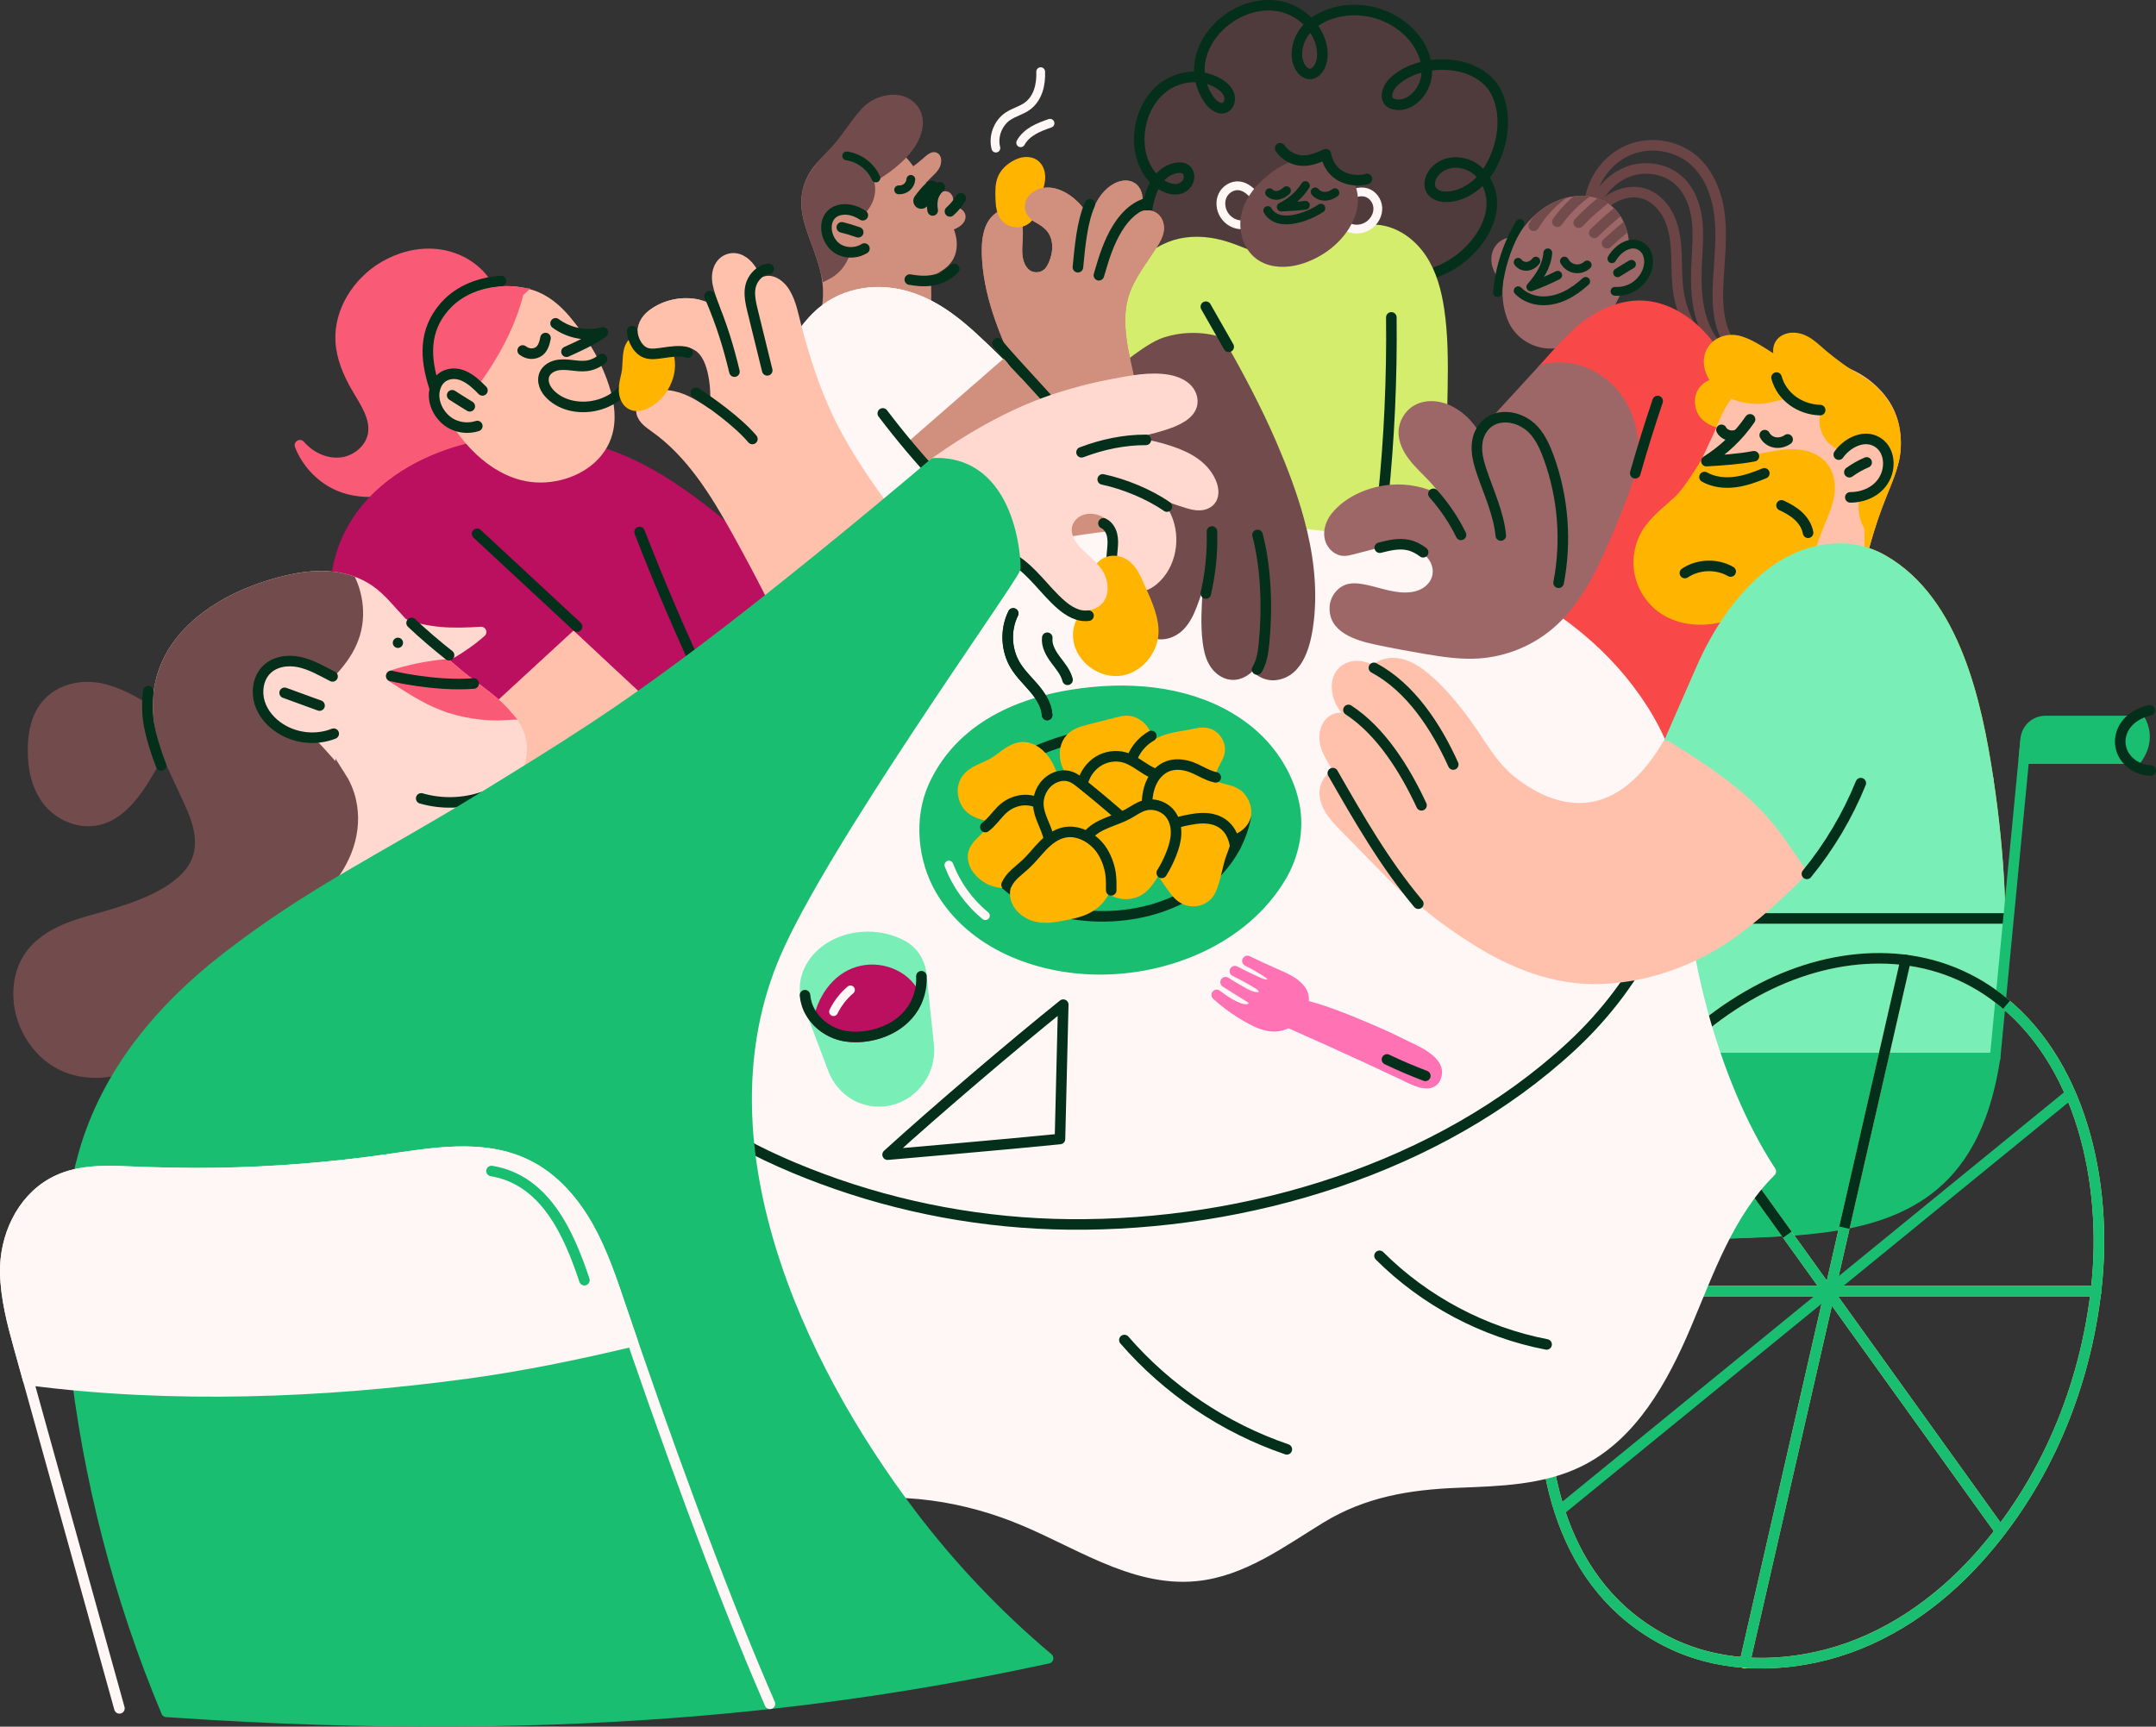 <?xml version="1.0" encoding="UTF-8"?> <svg xmlns="http://www.w3.org/2000/svg" xmlns:xlink="http://www.w3.org/1999/xlink" id="Layer_2" data-name="Layer 2" width="612.91" height="490.97" viewBox="0 0 612.91 490.97"><rect x="0" y="0" width="612.91" height="490.97" fill="#333333" stroke="none"/><defs><style> .cls-1, .cls-2, .cls-3, .cls-4, .cls-5, .cls-6, .cls-7, .cls-8, .cls-9, .cls-10, .cls-11 { fill: none; } .cls-12, .cls-13, .cls-14, .cls-4, .cls-5, .cls-15, .cls-6, .cls-7, .cls-16, .cls-17, .cls-18, .cls-19, .cls-20, .cls-21, .cls-22, .cls-23, .cls-24, .cls-25, .cls-26, .cls-27, .cls-28, .cls-29, .cls-30, .cls-31, .cls-32, .cls-33, .cls-34, .cls-35, .cls-36, .cls-37, .cls-38, .cls-39, .cls-8, .cls-9, .cls-40, .cls-10, .cls-11 { stroke-linecap: round; } .cls-12, .cls-13, .cls-14, .cls-4, .cls-5, .cls-6, .cls-7, .cls-16, .cls-17, .cls-18, .cls-19, .cls-21, .cls-22, .cls-23, .cls-27, .cls-28, .cls-29, .cls-30, .cls-31, .cls-32, .cls-33, .cls-34, .cls-35, .cls-36, .cls-37, .cls-38, .cls-39, .cls-8, .cls-9, .cls-10, .cls-11 { stroke-linejoin: round; } .cls-12, .cls-2, .cls-3, .cls-4, .cls-5, .cls-15, .cls-16, .cls-17, .cls-18, .cls-20, .cls-21, .cls-22, .cls-23, .cls-24, .cls-25, .cls-26, .cls-27, .cls-28, .cls-29, .cls-30, .cls-31, .cls-32, .cls-33, .cls-34, .cls-35, .cls-36, .cls-37, .cls-38, .cls-39, .cls-8, .cls-9, .cls-40, .cls-10, .cls-11 { stroke-width: 3px; } .cls-12, .cls-40 { fill: #f95b77; stroke: #f95b77; } .cls-13, .cls-3, .cls-14, .cls-6, .cls-17, .cls-19, .cls-22, .cls-28, .cls-33, .cls-34, .cls-35, .cls-11 { stroke: #042f1a; } .cls-13, .cls-14, .cls-6, .cls-7 { stroke-width: 2.5px; } .cls-13, .cls-41, .cls-21, .cls-22 { fill: #9e6767; } .cls-2, .cls-3, .cls-15, .cls-20, .cls-24, .cls-25, .cls-26, .cls-40 { stroke-miterlimit: 10; } .cls-2, .cls-29, .cls-8 { stroke: #1abe71; } .cls-14, .cls-19, .cls-26, .cls-34, .cls-39 { fill: #fff6f6; } .cls-4, .cls-15, .cls-16 { stroke: #724c4c; } .cls-5, .cls-32 { stroke: #d4ed6d; } .cls-15, .cls-16 { fill: #724c4c; } .cls-42 { clip-path: url(#clippath); } .cls-7, .cls-26, .cls-39, .cls-9 { stroke: #fff6f6; } .cls-43 { fill: #042f1a; } .cls-44, .cls-20, .cls-27, .cls-28 { fill: #d18f7d; } .cls-45, .cls-17 { fill: #4f3b3b; } .cls-18 { fill: #79efb7; stroke: #79efb7; } .cls-19 { stroke-width: 4.5px; } .cls-20, .cls-27 { stroke: #d18f7d; } .cls-21 { stroke: #9e6767; } .cls-23 { fill: #bb0f60; stroke: #bb0f60; } .cls-24, .cls-30 { fill: #ffb500; stroke: #ffb500; } .cls-25, .cls-31 { stroke: #ffc1ab; } .cls-25, .cls-31, .cls-35 { fill: #ffc1ab; } .cls-29 { fill: #1abe71; } .cls-32 { fill: #d4ed6d; } .cls-33, .cls-38 { fill: #ffd9cf; } .cls-36 { fill: #ff73b5; stroke: #ff73b5; } .cls-37 { fill: #f84848; stroke: #f84848; } .cls-38 { stroke: #ffd9cf; } .cls-10 { stroke: #6b4545; } </style><clipPath id="clippath"><path class="cls-1" d="M428.89,91.65c-1.74-3.77-2.06-8.27-1.55-12.34,1.17-9.41,6.77-19,15.96-22.47,3.86-1.46,8.17-1.63,12.01,0,3.81,1.62,6.31,5.18,7.29,9.12,1.13,4.54,.67,9.6-.64,14.06-2.63,9-9.3,16.99-18.8,18.86-5.75,1.13-11.81-1.92-14.26-7.23Z"></path></clipPath></defs><g id="illustration"><g><path class="cls-44" d="M254.72,50.41c2.72-1.45,5.33-3.27,7.76-5.42,.74-.65,1.49-1.35,2.36-1.63s1.9,0,2.41,.96c.48,.91,.36,2.2-.07,3.16s-1.12,1.66-1.8,2.33c-2.19,2.19-4.37,4.38-6.56,6.57"></path><path class="cls-44" d="M264.75,57.47c.6-1.08,1.34-1.69,2.03-2.34s1.71-.94,2.61-.65c.79,.25,1.38,1,1.54,1.81s-.08,1.68-.53,2.37-1.11,1.24-1.83,1.66c.81-.98,2.21-1.51,3.46-1.34s2.38,1.24,2.46,2.5c.06,1.01-.53,1.97-1.31,2.62s-1.74,1.04-2.68,1.42"></path><path class="cls-27" d="M235.08,87.87c.56-3.28,.51-6.66-.14-9.92-.49-2.44-1.31-4.8-2.12-7.15-1.8-5.18-4.32-10.31-3.26-16,.78-4.17,3.5-7.82,6.95-10.29,2.54-1.82,5.53-3.06,8.64-3.32,4.82-.41,9.39,2.01,12.33,5.74,3.68,4.67,7.11,9.51,10.15,14.62,1.03,1.72,2.02,3.5,2.53,5.44,.51,1.94,.5,4.09-.44,5.87-1.29,2.45-4.03,3.74-6.68,4.52,.36,6.06,.22,12.06-.29,18.11"></path><path class="cls-19" d="M261.89,57.12c.78-1.08,2-2.6,3.02-3.48"></path><path class="cls-14" d="M255.47,53.98c.84,.05,1.7-.22,2.35-.77,.64-.55,1.06-1.36,1.11-2.2"></path><path class="cls-15" d="M229.55,54.8c-1.06,5.69,1.45,10.81,3.26,16,.82,2.35,1.64,4.71,2.12,7.15,0,.04,.01,.08,.02,.12,1.56-.78,2.92-1.99,3.88-3.45,1.1-1.68,1.73-3.64,1.98-5.63,.27-2.13-.04-4.17-.53-6.26,2.29-.99,4.4-2.54,5.74-4.64,1.34-2.1,1.75-4.88,.66-7.12,.19,.38,5.02-3.03,5.43-3.33,3.65-2.69,7.58-6.45,8.57-11.07,.38-1.77,.18-3.68-.84-5.2-1.01-1.53-2.67-2.52-4.46-2.82-3.33-.54-7.11,.95-9.35,3.42-3.25,3.58-5.63,7.87-8.98,11.35-2.35,2.45-4.84,4.9-6.33,7.99-.53,1.11-.93,2.28-1.15,3.49Z"></path><path class="cls-28" d="M245.74,70.67c-2.04,1.27-4.72,1.44-6.9,.42-4.94-2.3-5.71-10.87,.72-11.51,2.01-.2,4.02,.52,5.72,1.62"></path><path class="cls-28" d="M239.31,64.64c1.58,.39,3.13,.85,4.66,1.4"></path><path class="cls-28" d="M258.64,79.5c3.49,.61,8.48,1.08,12.61-3.02"></path><path class="cls-11" d="M273.13,56.38c-.82,1.4-1.86,2.66-3.08,3.73"></path><path class="cls-26" d="M209.56,178.92c1.5-18.65,4.89-50.95,11.03-68.62,2.58-7.4,6.05-14.69,11.6-20.22,6.59-6.57,16.23-8.34,25.05-5.95,10.13,2.75,17.51,9.99,24.78,17.02,.96,.92,1.98,1.94,3.04,3.03l-23.76,23.85-10.1-10.82"></path><path class="cls-12" d="M140.55,93.99c-1.77,7.56-3.12,15.27-5.92,22.51-1.92,4.99-2.37,9.72-6.1,13.59-7.85,8.16-23.68,13.06-34.15,7.06-4.11-2.35-7.39-6.14-9.12-10.55,2.91,3.36,7.31,5.45,11.73,4.96s8.53-3.95,9.14-8.35c.64-4.62-2.32-8.86-4.68-12.88-2.4-4.09-4.33-8.59-4.59-13.33-.46-8.56,4.88-16.82,12.26-21.18,4.45-2.63,9.68-4.02,14.83-3.53s10.14,2.97,13.34,7.03c3.2,4.06,4.44,9.64,3.26,14.67Z"></path><path class="cls-26" d="M209.56,178.92c1.5-18.65,4.89-50.95,11.03-68.62,2.58-7.4,6.05-14.69,11.6-20.22,6.59-6.57,16.23-8.34,25.05-5.95,10.13,2.75,17.51,9.99,24.78,17.02,.96,.92,1.98,1.94,3.04,3.03l-12.19,35.72"></path><path class="cls-30" d="M471.33,219.26s-4.07,81.61-4.07,81.61h98.93c.76-4.84,1.24-9.73,1.64-14.49,1.81-21.55,.59-43.4-2.62-64.74-3.24-21.5-9.38-50.62-29.87-62.36-10.42-5.97-22.86-3.27-32.01,3.87-8.63,6.73-15.2,16.86-19.57,26.8-4.35,9.91-8.3,19.56-12.43,29.32"></path><path class="cls-18" d="M471.33,219.26s-4.07,81.61-4.07,81.61h98.93c.76-4.84,1.24-9.73,1.64-14.49,1.81-21.55,.59-43.4-2.62-64.74"></path><line class="cls-11" x1="569.6" y1="261.16" x2="470.21" y2="261.16"></line><line class="cls-8" x1="567.16" y1="300.86" x2="575.89" y2="210.1"></line><path class="cls-29" d="M607.51,215.72c2.46-3.57,2.8-7.13,1.03-10.7h-27.06c-2.9,0-5.32,2.2-5.59,5.08l-.54,5.62h32.16Z"></path><path class="cls-29" d="M469.35,351.07c9.12-.03,18.24-.23,27.35-.6,21.26-.86,45.81-2.09,59.27-21.33,5.83-8.34,8.63-18.23,10.21-28.28h-98.93"></path><path class="cls-21" d="M430.16,80.93c-1.43-1.02-2.78-2.21-3.68-3.72-.9-1.51-1.31-3.38-.8-5.06,.51-1.68,2.07-3.08,3.83-3.11,1.14-.02,2.24,.51,3.11,1.24s1.56,1.66,2.24,2.58"></path><path class="cls-17" d="M340.32,76.55c-1.92-.32-3.72,1.04-5.66,1.18-1.26,.09-2.49-.34-3.64-.84-1.02-.44-2.02-.94-2.84-1.68-2.24-2.02-2.64-5.36-2.64-8.38-.01-6.22,.98-17.8,9.06-19.1,.99-.16,2.09-.03,2.79,.72,1.01,1.08,.73,3.09-.32,4.15-2.38,2.42-6.17,.77-8.31-1.08-2.48-2.15-4.09-5.44-4.65-8.83-1.02-6.22,1.13-13.25,6.02-17.38,4.74-4,11.74-4.64,16.78-1.27,1.01,.67,1.97,1.54,2.43,2.73,.46,1.19,.26,2.76-.7,3.54-1.6,1.29-3.79-.3-4.96-2.01-8.91-12.96,5.71-28.81,19.56-26.62,5.36,.85,10.37,4.74,12.14,10.29,.74,2.32,.86,5.03-.33,7.15-.51,.9-1.3,1.68-2.25,1.86-1.63,.3-3.07-1.23-3.66-2.89-1.03-2.92-.23-6.38,1.56-8.88,1.79-2.5,4.44-4.13,7.2-5.13,7.44-2.71,16.27-.85,22.12,4.56,3.39,3.14,5.98,7.77,5.55,12.63s-4.8,9.39-9.18,8.39c-.49-.11-.98-.3-1.37-.65-1.51-1.38-.44-4.14,1.04-5.6,7.49-7.35,24.79-7.05,29.54,3.36,3.15,6.9,1.39,15.91-2.69,22.06-2.67,4.04-6.96,6.94-11.5,7.13-1.83,.08-3.94-.49-4.71-2.28-.75-1.76,.18-3.91,1.51-5.24,3.7-3.68,10.12-2.61,13.23,1.57,7.1,9.55-1.37,21.5-10.18,26.01-8.65,4.44-18.93,4.84-27.73,1.09"></path><path class="cls-7" d="M353.25,63.9c-2.09,.16-4.17-1.04-5.27-2.83-1.01-1.63-1.23-3.78-.4-5.51,.83-1.73,2.76-2.93,4.67-2.72,1.99,.21,3.56,1.76,4.82,3.32"></path><path class="cls-34" d="M408.16,161.63c.81-17.14,1.62-34.28,1.89-51.43,.11-7.39,.12-14.83-.97-22.14-.77-5.13-2.13-10.28-5.01-14.59-2.89-4.31-7.51-7.68-12.68-8.08-9.98-.76-18.22,9.18-28.22,9.07-5.13-.06-9.8-2.77-14.69-4.31-4.13-1.3-8.58-1.77-12.81-.87s-8.23,3.25-10.7,6.8c-5.94,8.54-3.2,21.28-1.28,30.63,3.21,15.56,5.72,31.59,3.21,47.28"></path><path class="cls-8" d="M470.32,351.07c9.12-.03,18.24-.23,27.35-.6,21.26-.86,45.81-2.09,59.27-21.33,5.83-8.34,8.63-18.23,10.21-28.28h-98.93"></path><path class="cls-32" d="M408.16,161.63c.81-17.14,1.62-34.28,1.89-51.43,.11-7.39,.12-14.83-.97-22.14-.77-5.13-2.13-10.28-5.01-14.59-2.89-4.31-7.51-7.68-12.68-8.08-9.98-.76-18.22,9.18-28.22,9.07-5.13-.06-9.8-2.77-14.69-4.31-4.13-1.3-8.58-1.77-12.81-.87s-8.23,3.25-10.7,6.8c-6.73,9.68-3.61,24.02,.58,33.96,6.35,15.06,10.68,31.08,11.97,47.38"></path><g><path class="cls-5" d="M440.87,371.21c6.4-36.68,26.51-73.07,60.26-90.34,20.98-10.74,46.08-12.3,65.79,2.08,25.03,18.26,32.28,53.9,29.05,83.09-3.14,28.41-14.38,55.57-33.58,76.95-11.54,12.85-26.22,23.08-43.06,27.48-15.18,3.96-31.66,3.41-45.76-3.88-29.66-15.33-36.71-49.1-34.6-79.81,.36-5.16,.99-10.37,1.9-15.58Z"></path><line class="cls-5" x1="495.97" y1="472.93" x2="541.74" y2="272.97"></line><line class="cls-5" x1="441.65" y1="367.11" x2="595.97" y2="367.11"></line><line class="cls-5" x1="473.18" y1="302.43" x2="568.67" y2="435.43"></line></g><path class="cls-34" d="M395.53,90.25c.2,17.26-.59,34.52-2.36,51.69"></path><g><path class="cls-11" d="M484.46,291.76c5.13-4.16,10.68-7.82,16.67-10.89,20.98-10.74,46.08-12.3,65.79,2.08,1.2,.88,2.36,1.8,3.49,2.75"></path><path class="cls-2" d="M570.4,285.71c22.22,18.92,28.64,52.56,25.56,80.34-3.14,28.41-14.38,55.57-33.58,76.95-11.54,12.85-26.22,23.08-43.06,27.48-15.18,3.96-31.66,3.41-45.76-3.88-29.66-15.33-36.71-49.1-34.6-79.81,.36-5.16,.99-10.37,1.9-15.58,5.26-30.18,19.81-60.15,43.59-79.45"></path><line class="cls-11" x1="524.32" y1="349.08" x2="541.74" y2="272.97"></line><line class="cls-2" x1="495.97" y1="472.93" x2="524.32" y2="349.08"></line><line class="cls-8" x1="441.65" y1="367.11" x2="595.97" y2="367.11"></line><line class="cls-8" x1="508.1" y1="351.07" x2="568.67" y2="435.43"></line><line class="cls-3" x1="473.18" y1="302.43" x2="508.1" y2="351.07"></line><line class="cls-8" x1="443.36" y1="429.56" x2="588.6" y2="311.03"></line></g><path class="cls-10" d="M451.95,57.31c.83-6.39,5.22-12.24,11.19-14.7,5.96-2.46,13.26-1.38,18.18,2.8,4.63,3.94,6.89,10.08,7.56,16.12,.66,6.04-.07,12.14-.4,18.21-.2,3.65-.25,7.34,.46,10.92,.72,3.58,2.25,7.08,4.86,9.64"></path><path class="cls-10" d="M453.19,58.57c1.82-4.62,5.64-8.49,10.37-10,4.73-1.51,10.28-.47,13.89,2.93,2.9,2.73,4.38,6.69,4.92,10.64,.53,3.95,.21,7.95,0,11.93-.26,5.17-.31,10.43,1.03,15.44,1.34,5,4.22,9.78,8.68,12.41"></path><path class="cls-10" d="M454.37,59.8c3.09-3.9,8.5-6.27,13.21-4.67,3.3,1.12,5.79,4,7.15,7.2,1.36,3.21,1.73,6.75,1.86,10.24,.13,3.48,.04,6.99,.56,10.44,1.16,7.68,5.47,14.84,11.72,19.47"></path><path class="cls-41" d="M428.89,91.65c-1.74-3.77-2.06-8.27-1.55-12.34,1.17-9.41,6.77-19,15.96-22.47,3.86-1.46,8.17-1.63,12.01,0,3.81,1.62,6.31,5.18,7.29,9.12,1.13,4.54,.67,9.6-.64,14.06-2.63,9-9.3,16.99-18.8,18.86-5.75,1.13-11.81-1.92-14.26-7.23Z"></path><path class="cls-13" d="M458.23,73.57c1.08-1.87,2.96-3.62,5.12-4.08,2.27-.48,4.4,.9,5.05,3.1,1,3.36-.98,7.02-3.8,8.83-1.62,1.04-3.57,1.54-5.49,1.41"></path><path class="cls-6" d="M459.84,77.56c1.3-.83,2.62-1.63,3.96-2.41"></path><path class="cls-6" d="M440.01,71.9c-.13,1.83-.74,3.61-1.61,5.22-.87,1.62-2,3.08-3.22,4.46,2.6-.94,5.19-2.07,7.65-3.32"></path><path class="cls-6" d="M431.58,82.67c1.66,1.71,4.02,2.67,6.4,2.84s4.78-.41,6.94-1.43c2.16-1.02,4.09-2.47,5.86-4.07"></path><path class="cls-6" d="M431.58,74.58c.56,.81,1.59,1.23,2.57,1.13s1.88-.67,2.46-1.46"></path><path class="cls-6" d="M444.73,74.23c.59,1.12,1.72,1.94,2.97,2.15s2.59-.19,3.51-1.05"></path><path class="cls-37" d="M463.8,125.89c-.42-2.85-1.11-5.64-2.16-8.32-1.21-3.08-2.9-6.01-5.16-8.43-2.26-2.42-5.12-4.33-8.3-5.25-2.8-.81-6.45,1.01-9.3,1.69l-16.12,79.91,67.49,56.89,37.96-27.07c-4.81-28.67-21.62-79.84-35.2-105.54-2.83-5.36-5.89-10.69-10.16-15s-9.9-7.55-15.95-7.81c-5.48-.23-10.84,1.98-15.31,5.16-4.47,3.18-9.34,8.9-13,12.99-.07,.08-1.98,2.73-2.06,2.82"></path><path class="cls-20" d="M285.06,104.18c9.32,9.51,18.02,19.53,26.66,29.59,4.62,5.38,9.44,11.17,10.43,18.19,.11,.76,.17,1.54,0,2.28-.18,.82-.63,1.55-1.14,2.22-2.77,3.68-7.31,5.68-11.87,6.36-6.19,.93-12.68-.36-18.05-3.58-3.72-2.23-6.84-5.31-9.89-8.38-4.22-4.24-8.43-8.51-12.45-12.94-1.45-1.59-1.91-2.42-3.23-4.08-1.78-2.23-3.95-5.4-5.84-7.55l25.38-22.12Z"></path><path class="cls-7" d="M283.11,42.11c-.86-3.31,.56-7.1,3.39-9.02,1.77-1.2,3.95-1.7,5.66-2.98,1.44-1.08,2.45-2.68,3.02-4.39,.57-1.71,.73-3.54,.67-5.34"></path><path class="cls-7" d="M290.16,40.59c.81-1.51,2.15-2.67,3.63-3.53s3.1-1.44,4.71-2.01"></path><path class="cls-34" d="M200.77,195.41c-2.58-5.46-5.08-10.96-7.52-16.49l14.31-27.65c9.01,7.91,17.79,17.15,27.16,24.12"></path><path class="cls-23" d="M109.06,247.22l-10.76-53.04c-2.21-10.88-4.48-22.35-2.07-33.4,5.6-25.7,35.4-36.99,59.06-35.19,1.69,.13,3.37,.32,5.05,.56,16.15,2.38,29.2,10.56,41.97,20.72,1.76,1.4,3.51,2.88,5.25,4.4l23.21,35.04"></path><path class="cls-25" d="M193.7,209.95c-10.22-9.54-20.44-19.07-30.66-28.61l-34.56,31.83,17.63,22.04"></path><path class="cls-34" d="M135.63,151.78c9.12,8.51,19.3,17.88,28.42,26.39"></path><path class="cls-34" d="M181.82,151.27c5.79,14.93,12.11,29.66,18.95,44.14"></path><path class="cls-31" d="M220.39,171.61c-3.44-6.85-7.02-13.62-10.74-20.32-6.23-11.23-13.17-22.58-23.69-29.95-1.71-1.2-3.72-2.69-3.61-4.77,.08-1.43,1.21-2.61,2.47-3.29,2.05-1.11,4.34-1.06,6.57-.57,2.9,.63,5.51,2.15,8,3.75,1.22,.78,2.43,1.59,3.63,2.41,.56-4.1,.6-8.35-.2-12.41-.62-3.13-1.81-6.42-4.49-8.16-2.51-1.63-5.8-1.5-8.68-.66-1.3,.38-2.65,.91-3.98,.61-1.49-.33-2.62-1.71-2.86-3.22s.31-3.07,1.27-4.25c.62-.77,1.4-1.39,2.23-1.93,3.5-2.28,7.92-3.1,12-2.21s7.72,3.49,9.96,7.02c-1.02-3.14-2.06-6.26-3.14-9.37-.57-1.65-1.16-3.33-1.23-5.07-.07-1.74,.46-3.6,1.79-4.73,.89-.75,2.08-1.13,3.24-1.01,1.2,.12,2.3,.74,3.18,1.56s1.56,1.83,2.17,2.86c.62,1.04,1.19,2.1,1.71,3.19h0c2.39-2.57,5.54-.45,7.08,2.02,1.86,2.99,2.45,6.67,3.33,10.02,2.31,8.75,5.09,17.42,8.97,25.6,4.96,10.45,11.65,19.97,18.59,29.22"></path><path class="cls-11" d="M208.79,105.67c-1.66-6.85-3.54-13.32-7.07-21.48"></path><path class="cls-11" d="M218.11,105.31c-1.4-5.72-2.8-11.43-4.21-17.15-.9-3.68-1.51-7.3,1.47-10.18,.86-.84,1.99-1.46,3.19-1.51"></path><path class="cls-31" d="M159.06,135.05c-3.54,.87-7.29,.89-10.65,0-10.27-2.72-18.28-12.49-22.29-21.92-3.94-9.28-2.86-22.07,6.76-27.45,5.44-3.04,12.19-3.61,18.12-1.78,3.89,1.2,7.2,3.99,9.78,7.06,4.35,5.18,8.01,11.04,10.33,17.41,1.69,4.63,2.86,9.79,1.53,14.67-1.72,6.33-7.33,10.48-13.58,12.01Z"></path><path class="cls-11" d="M171.14,102.08c-1.27,1.07-2.85,1.78-4.5,1.96-1.41,.16-2.84-.04-4.26-.2s-2.86-.27-4.25,.06c-1.39,.33-2.72,1.17-3.31,2.46-.45,.99-.43,2.17-.06,3.2,.36,1.03,1.03,1.93,1.81,2.7,1.63,1.59,3.77,2.63,6,3.11,5.26,1.12,11.21-.6,14.72-4.7"></path><path class="cls-35" d="M157.94,91.94c3.79,2.82,8.89,3.8,13.45,2.58-3.22,2.31-7.03,3.99-10.35,5.49"></path><path class="cls-11" d="M148.59,99.66c.68,.52,1.51,.86,2.36,.9s1.73-.21,2.4-.75c1.08-.88,1.47-2.33,1.73-3.69"></path><path class="cls-40" d="M147.41,83.1c-4.96-.71-10.17,.13-14.54,2.58-9.61,5.38-10.7,18.16-6.76,27.45,.41,.96,.87,1.93,1.36,2.89,4.01-2.94,7.19-6.96,9.95-11.13,4.43-6.69,8.07-14.01,9.98-21.78Z"></path><path class="cls-11" d="M142.41,79.9c-5.47,.39-11.71,2.31-16.09,7.37-5.86,6.76-5.5,14.53-2.89,22.67"></path><path class="cls-35" d="M135.69,121.14c-2.32,.75-4.93,.56-7.11-.53-3.92-1.96-6.46-7.11-4.5-11.29,1.4-2.98,4.81-3.71,7.66-2.47,2.1,.91,3.81,2.51,5.41,4.16"></path><path class="cls-34" d="M128.54,112.39c1.66,1.07,3.33,2.12,5.01,3.14"></path><path class="cls-39" d="M169.73,274.21c9.28,32.76,20.92,70.05,34.19,101.4,7.74,18.27,16.38,36.63,30.16,50.91,17.85-4.26,37.04-1.96,54.15,4.68,17.12,6.64,33.46,18.69,51.73,16.9,13.33-1.3,24.4-9.69,35.47-16.44,12.2-7.44,24.96-9.57,39.08-10.12,11.75-.46,23.95-.76,34.49-5.98,15.02-7.43,23.76-23.32,30.3-38.75,6.54-15.43,12.19-31.93,24.11-43.72-16.72-25.48-27.1-65.93-26.05-96.39l-307.63,37.52Z"></path><path class="cls-30" d="M177.82,113.06c-.26-.68-.4-1.42-.41-2.12-.03-1.53,.37-3.02,.71-4.51,.51-2.27,.17-4.7,.77-6.98,.77-2.9,3.88-4,6.59-3.25,3.07,.85,4.68,3.76,4.89,6.78,.09,1.32-.05,2.66-.42,3.93-.96,3.27-3.08,6.16-6.15,7.71-.31,.16-.63,.3-.96,.43-2.11,.82-4.17,.17-5.01-1.99Z"></path><path class="cls-34" d="M129.33,229.07c-2.35,.34-4.74,.53-7.1,.71"></path><path class="cls-39" d="M321.27,151.93c43.21-3.96,93.41,.78,127.98,29.65,13.28,11.09,24.51,26.95,27.33,44.31,4.41,27.17-10.52,53.71-29.91,71.66-37.56,34.76-92.24,51.12-142.76,50.61-23.93-.24-47.81-4.63-70.24-12.97-21.06-7.83-42.23-19.05-54.8-38.44-28.96-44.68,9.64-94.75,49.19-116.44,28.56-15.66,60.61-25.4,93.2-28.38Z"></path><g><path class="cls-15" d="M346.71,97.3c-5.11-1.64-11.25-1.51-16.27,.4-2.81,1.07-7.62,4.7-7.62,4.7,.29,1.49,.59,2.94,.87,4.31,3.21,15.56,5.72,31.59,3.21,47.28-.78,4.89-2.05,9.71-2.71,14.62-.29,2.19-.47,4.45,.12,6.58s2.04,4.13,4.13,4.84c2.34,.79,4.99-.22,6.77-1.93,1.77-1.72,2.82-4.04,3.7-6.34,2.32-6.11,3.74-12.57,4.18-19.09,1.71,9.82-.95,19.83,.29,29.72,.26,2.06,.68,4.16,1.74,5.95,1.06,1.79,2.85,3.25,4.92,3.46,2.54,.25,4.96-1.45,6.26-3.64,.68,2.46,3.67,4.03,6.2,3.75,7.02-.77,8.83-9.72,9.49-15.4,1.12-9.65-.19-19.32-2.74-28.65-1.99-7.3-4.7-14.39-7.68-21.34-4.31-10.05-9.48-19.69-14.86-29.21h0Z"></path><path class="cls-27" d="M295.89,113.44c-4.87-7.09-8.77-14.84-11.59-22.97-1.85-5.33-3.23-10.86-3.6-16.5-.27-4.1-.29-10.56,4.13-12.65,.88-.42,1.98-.49,2.81,.02,1.25,.76,1.52,2.42,1.61,3.76,.15,2.39-.28,4.78-.12,7.17s1.1,4.93,3.2,6.09c1.82,1,4.28,.65,5.74-.83,.57-.58,.99-1.29,1.33-2.03,1.02-2.17,1.5-4.63,1.09-7-.59-3.34-2.69-5.14-5.53-6.65-2.7-1.44-2.85-4.44-.24-6.13,1.64-1.06,3.63-1.08,5.45-.5,3.81,1.22,7.27,4.81,8.58,8.56,.52,1.47,.77,3,.86,4.55,.89-2.72,1.51-5.7,2.59-8.35s2.78-5.18,5.32-6.49c1.34-.69,3.05-.98,4.3-.13,1.03,.7,1.48,2.03,1.45,3.27s-.48,2.43-.94,3.59c-.64,1.64-1.31,3.27-1.98,4.91,.81-1.57,1.93-2.51,3.52-3.26,1.3-.61,2.93-.84,4.12-.03,1.12,.76,1.55,2.28,1.36,3.62-.18,1.35-.87,2.57-1.59,3.72-2.94,4.75-6.64,9.15-8.31,14.48-1.93,6.16-.9,12.83,.43,19.15,.83,3.93,1.76,7.83,2.81,11.7"></path><path class="cls-27" d="M305.68,58.82c1.38,1.46,2.46,3.19,3.08,4.95,.52,1.47,.77,3,.86,4.55,.89-2.72,1.51-5.7,2.59-8.35s2.78-5.18,5.32-6.49c1.34-.69,3.05-.98,4.3-.13,1.03,.7,1.48,2.03,1.45,3.27s-.48,2.43-.94,3.59c-.64,1.64-1.31,3.27-1.98,4.91,.81-1.57,1.93-2.51,3.52-3.26,1.3-.61,2.93-.84,4.12-.03,1.12,.76,1.55,2.28,1.36,3.62-.18,1.35-.87,2.57-1.59,3.72-2.94,4.75-6.64,9.15-8.31,14.48-1.93,6.16-.9,12.83,.43,19.15,.83,3.93,1.76,7.83,2.81,11.7"></path><path class="cls-27" d="M295.89,113.44c-4.87-7.09-8.77-14.84-11.59-22.97-1.85-5.33-3.23-10.86-3.6-16.5-.27-4.1-.29-10.56,4.13-12.65,.88-.42,1.98-.49,2.81,.02,1.25,.76,1.52,2.42,1.61,3.76,.15,2.39-.28,4.78-.12,7.17s1.1,4.93,3.2,6.09c1.82,1,4.28,.65,5.74-.83,.57-.58,.99-1.29,1.33-2.03,1.02-2.17,1.5-4.63,1.09-7-.12-.7-.31-1.33-.56-1.91"></path><path class="cls-30" d="M285.16,60.51c-.56-1.32-.62-2.81-.67-4.26-.06-1.91-.11-3.91,.68-5.64,.7-1.52,1.99-2.68,3.41-3.49,.89-.51,1.85-.9,2.86-.98s2.07,.17,2.85,.84c1.26,1.08,1.53,3.01,1.23,4.68-.29,1.67-1.04,3.22-1.46,4.85-.47,1.8-.6,3.82-1.8,5.22-2.06,2.38-5.89,1.62-7.1-1.21Z"></path><path class="cls-11" d="M306.43,75.98c.58-5.93,1.18-12.87,3.39-17.9"></path><path class="cls-11" d="M312.39,78.27c1.18-3.68,4.15-16.98,12.88-20.26"></path><path class="cls-27" d="M299.93,66.58c-.94-2.18-2.72-3.55-4.97-4.75-2.7-1.44-2.85-4.44-.24-6.13,1.64-1.06,3.63-1.08,5.45-.5,2.02,.65,3.95,1.96,5.5,3.61"></path></g><path class="cls-11" d="M476.58,225.89c4.41,27.17-10.52,53.71-29.91,71.66-37.56,34.76-92.24,51.12-142.76,50.61-23.93-.24-47.81-4.63-70.24-12.97-21.06-7.83-42.23-19.05-54.8-38.44"></path><path class="cls-34" d="M319.64,381.03c12.3,14.18,28.41,25.03,46.18,31.08"></path><path class="cls-34" d="M392.17,357.08c12.87,12.86,29.64,21.75,47.5,25.2"></path><path class="cls-18" d="M229.26,283.9l7.58,20.04c1.56,4.13,4.89,7.45,9.14,8.67,.33,.1,.67,.18,1,.25,9.45,2.05,18.03-6.12,17.02-15.74l-2.06-19.54"></path><path class="cls-36" d="M354.61,273.24c2.49,1.18,4.98,2.36,7.43,3.44,.19,.08,.38,.16,.57,.24,2.35,1.06,4.96,2.09,6.75,4.1,1.29,1.44,1.49,3.08,.99,4.73,6.18,1.53,12.15,3.95,18.05,6.46,3.35,1.42,6.69,2.88,9.94,4.54,2.41,1.23,4.94,2.19,7.15,3.82,1.45,1.06,3.22,2.66,2.92,4.75-.75,5.15-6.92,1.53-9.33,.39-3.53-1.67-7.07-3.33-10.61-4.96-7.09-3.28-14.2-6.49-21.35-9.64-.29-.13-.58-.25-.86-.38-1.24,.7-2.64,1.1-4.05,1.1-2.29,0-4.48-.95-6.52-2.04-1.01-.54-2.01-1.13-2.98-1.73-2.41-1.51-4.69-3.24-6.82-5.17,1.61,1.27,3.23,2.35,5.05,3.23,.99,.48,2.03,.91,3.12,.93,.6,.01,1.22-.11,1.71-.48s.8-1.05,.65-1.67c-.16-.68-.78-1.1-1.34-1.45-2.22-1.39-4.45-2.78-6.67-4.17,1.61,1.05,3.16,1.96,4.84,2.89,1.18,.66,2.42,1.3,3.75,1.43,.87,.08,1.91-.18,2.24-1.04,.22-.59,.02-1.28-.35-1.77s-.9-.82-1.41-1.14c-2.09-1.27-4.24-2.45-6.43-3.51,2.26,1.17,4.5,2.28,6.82,3.29,.8,.35,1.65,.69,2.51,.57,.87-.13,2.03-.73,1.55-1.8-.31-.68-1.02-1.33-1.63-1.72-1.06-.68-1.69-1.08-2.74-1.67-.71-.4-2.14-1.21-2.95-1.58Z"></path><path class="cls-11" d="M357.37,190.37c1.31-2.19,1.71-4.79,1.96-7.32,.98-9.79,.66-21.44-1.84-30.95"></path><path class="cls-34" d="M302.26,285.67c-14.06,11.29-36.11,30.07-49.93,42.65,0,0,34.25-2.94,49-4.45l.93-38.2Z"></path><path class="cls-29" d="M267.42,253.07c-5.08-8.68-6.2-20.41-1.95-29.65,8.22-17.87,26.99-24.87,45.32-26.6,15.06-1.43,31.18,.93,43.42,10.42,6.77,5.25,11.96,12.96,13.69,21.48,1.45,7.13-.13,14.61-3.87,20.81-10.61,17.61-32.22,26.34-52.15,26.09-17.11-.22-35.46-7.17-44.45-22.54Z"></path><path class="cls-11" d="M279.34,243.01c8.65,17.39,33.55,20.81,50.79,14.82,11.87-4.12,21.3-12.73,23.96-25.14"></path><path class="cls-11" d="M291.11,215.22c6.48-3.29,13.5-5.53,20.69-6.6"></path><path class="cls-11" d="M288.04,174.42c-2.29,4.61-2.05,10.38,.61,14.79,1.47,2.43,3.57,4.4,5.4,6.57s3.45,4.71,3.63,7.54"></path><path class="cls-11" d="M297.72,181.34c-.26,2.24,.97,4.38,2.31,6.19s2.9,3.58,3.46,5.77"></path><g><path class="cls-30" d="M275.21,229.1c-1.65-2.04-1.98-5.15-.54-7.34,1.72-2.62,5.18-3.32,7.88-4.91,1.33-.78,2.51-1.81,3.78-2.68s2.72-1.6,4.26-1.68c2.84-.14,5.35,1.98,6.85,4.4,1.52,2.45,2.34,5.4,1.89,8.25-.44,2.85-2.27,5.53-4.93,6.65-1.29,.54-2.71,.71-4.1,.77-2.87,.13-5.89-.12-8.73-.51-2.28-.31-4.87-1.09-6.37-2.95Z"></path><path class="cls-30" d="M308.54,222.27c1.91,.87,3.91,1.6,6,1.87s4.27,.05,6.16-.88c.97-.48,1.84-1.15,2.64-1.88,.95-.87,1.82-1.85,2.4-2.99,.8-1.56,1.04-3.36,.98-5.11-.06-1.9-.48-3.83-1.53-5.42s-2.79-2.78-4.69-2.86c-.96-.04-1.9,.2-2.83,.44-2.62,.67-5.24,1.34-7.86,2-1.97,.5-4.05,1.07-5.44,2.55-1.5,1.6-1.87,4.03-1.41,6.17,.46,2.12,1.74,4.14,3.69,5.1,1.4,.69,1.86,.84,3.33,1.36"></path><path class="cls-30" d="M325.2,216.53c.49-2.73,2.87-4.78,5.45-5.82s5.38-1.29,8.1-1.85c1.44-.3,2.92-.68,4.35-.37,2.4,.51,4.09,3.19,3.53,5.58-.28,1.19-1.01,2.21-1.54,3.31-1.12,2.32-1.36,5.05-2.84,7.16-1.81,2.56-5.26,3.66-8.33,3.09-4.96-.93-9.66-5.75-8.71-11.09Z"></path><path class="cls-30" d="M322.93,235.06c-1.2,.02-2.41-.16-3.63,.1-.71,.15-1.4,.36-2.11,.46-1.8,.23-3.29-.32-4.7-1.41-2.58-1.99-3.8-5.49-3.57-8.64,.14-1.91,.52-3.83,1.43-5.5s2.42-3.09,4.26-3.6c2.98-.82,5.87,.88,8.39,2.29,2.23,1.25,4.59,2.53,6.34,4.44,1.2,1.31,2.01,3,1.84,4.8-.19,1.96-1.27,3.8-2.8,5.04-1.22,.99-2.7,1.62-4.24,1.91-.4,.08-.81,.1-1.21,.11Z"></path><path class="cls-30" d="M335.71,238.16c-4.22-.11-6.36-3.28-7.04-7.15-.41-2.29-.47-4.7,.31-6.88,.79-2.19,2.54-4.12,4.79-4.67,2.17-.53,4.45,.25,6.42,1.31s3.81,2.39,5.92,3.12c1.95,.67,4.15,.82,5.77,2.09,.96,.76,1.62,1.85,2.01,3.01,.33,1,.46,2.09,.2,3.11-.34,1.33-1.31,2.43-2.47,3.17s-2.48,1.16-3.81,1.5c-3.94,1.03-8.03,1.5-12.1,1.4Z"></path><path class="cls-30" d="M295.71,227.86c.25-2.11,1.51-4.08,3.31-5.21s4.13-1.37,6.14-.66c2.95,1.04,4.85,3.85,7.29,5.81,1.45,1.17,3.19,2.13,4.05,3.78,.93,1.81,.55,4.06-.41,5.86-.96,1.8-2.42,3.26-3.77,4.79-.76,.87-1.5,1.79-2.44,2.47-1.26,.92-2.87,1.36-4.42,1.19s-3.03-.96-4.01-2.18c-1.68-2.11-1.91-5.05-3.21-7.38-1.41-2.54-2.89-5.47-2.53-8.46Z"></path><path class="cls-30" d="M277.01,245.56c-.67-1.72-.47-3.36,.66-4.83,1.37-1.77,3.2-3.09,4.55-4.89,2.76-3.67,7.69-7.82,12.55-5.49,5.33,2.56,7.04,12.98,3.21,17.32-1.7,1.93-4.32,2.48-6.74,2.96-2.77,.55-5.69,.74-8.44-.02-1.71-.47-3.37-1.64-4.52-2.97-.54-.61-.98-1.32-1.28-2.08Z"></path><path class="cls-30" d="M309.92,244.58c-.43-2.07-.28-4.18,.66-6,1.44-2.8,4.89-3.09,7.46-4.29,3.94-1.84,8-6.31,12.46-2.87,1.42,1.1,2.27,2.83,2.35,4.61,.09,1.77-.52,3.5-1.2,5.11-1.04,2.45-2.24,4.85-3.65,7.12-1.3,2.09-2.72,4.41-5.11,5.36-5.83,2.34-11.74-3.18-12.97-9.04Z"></path><path class="cls-30" d="M292.86,259.97c-2.23-1.07-4.15-3.12-4.24-5.66-.08-2.47,1.6-4.75,3.75-5.96,1.37-.77,2.91-1.19,4.29-1.93,1.88-1.02,3.4-2.62,5.1-3.89,1.75-1.31,4.1-2.59,6.36-1.96,2.01,.55,3.88,2.3,5,4,3.38,5.12,1.22,10.93-3.99,13.67-2.24,1.18-4.74,1.61-7.2,2.09s-5.17,.91-7.74,.16c-.45-.13-.89-.3-1.33-.51Z"></path><path class="cls-30" d="M342.57,255.12c-1.6,1.21-3.84,1.48-5.79,.55-2.19-1.05-3.27-3.22-4.68-5.06-1.17-1.53-2.08-3.21-2.3-5.15-.44-3.82,1.93-7.12,5.07-9.03,2.21-1.34,4.77-2.54,7.4-2.66,2.56-.12,5.49,1.2,6.01,3.95,.31,1.62-.38,3.25-.97,4.79-1.29,3.37-1.62,7.28-3.13,10.59-.38,.83-.94,1.51-1.62,2.03Z"></path><path class="cls-11" d="M288.04,174.42c-2.29,4.61-2.05,10.38,.61,14.79,1.47,2.43,3.57,4.4,5.4,6.57s3.45,4.71,3.63,7.54"></path><path class="cls-11" d="M286.14,251.58c1.07-2.47,3.49-4.02,5.46-5.86,1.74-1.62,3.18-3.53,4.84-5.23s3.63-3.22,5.95-3.75c3.91-.89,8.03,1.3,10.44,4.5,1.48,1.97,2.53,4.72,2.88,7.16,.22,1.57,.21,3.17,.19,4.76"></path><path class="cls-11" d="M309.24,237.6c2.76-3.42,7.62-4.08,11.47-6.18,1.5-.82,2.89-1.89,4.53-2.37,2.7-.8,5.86,.25,7.54,2.51,1.15,1.55,1.61,3.55,1.55,5.48-.06,1.93-.61,3.82-1.31,5.62-.75,1.93-1.67,3.79-2.76,5.54"></path><path class="cls-11" d="M334.26,234.17c.72-.43,1.55-.61,2.36-.78,2.23-.47,4.52-.92,6.79-.67s6.81,1.47,7.76,8.05"></path><path class="cls-11" d="M326.07,228.28c.09-2.13,.47-4.27,1.44-6.17,.96-1.9,2.55-3.53,4.55-4.26,1.89-.69,4.02-.53,5.95,.06,2.64,.81,4.79,2.53,7.6,3.13"></path><path class="cls-11" d="M298.14,238.29c-.7-3.23-2.8-6.11-2.96-9.41-.12-2.46,.94-4.95,2.79-6.57,1.73-1.51,4.24-2.23,6.4-1.46,1.09,.39,2.02,1.12,2.93,1.85,3.69,2.95,7.31,5.97,10.87,9.07"></path><path class="cls-11" d="M280.12,235.17c1.7-1.28,2.94-3.07,4.41-4.6,2.5-2.61,6.35-3.84,9.85-2.58"></path><path class="cls-11" d="M307.8,222.53c.66-2.5,2.27-4.75,4.47-6.1,2.2-1.35,4.98-1.77,7.45-1.04,3.08,.91,5.44,3.4,8.42,4.6"></path><path class="cls-11" d="M321.79,215.69c1.03-2.68,3.01-4.99,5.51-6.42"></path></g><path class="cls-38" d="M113.12,176.65c3.5,1.81,7.92,2.72,11.84,3.09s7.88,.21,11.81-.03c-.43,.31-5.9,5.54-14.98,9.21"></path><path class="cls-16" d="M50.69,206.27c-3.72-1.5-7.14-3.64-10.62-5.63-3.48-1.99-7.09-3.86-10.99-4.77-4.75-1.1-10.17-.38-14.07,2.77-4.97,4.01-5.83,10.56-5.57,16.56,.17,3.94,1.12,7.92,3.26,11.27,2.34,3.67,6.32,6.29,10.68,6.85,9.46,1.22,15.3-7.69,19.37-14.75,2.03-3.51,4.05-7.08,6.81-10.04"></path><path class="cls-38" d="M75.44,270.17c-1.87-6.89-5.31-13.24-8.71-19.52-4.25-7.84-8.5-15.68-12.75-23.52-3.95-7.29-7.98-14.82-8.86-23.06-2.4-22.52,18.67-35.26,37.96-39.31,7.42-1.56,15.34-1.41,21.82,2.96,3.46,2.33,6.24,6.03,9.13,9.04,5.14,5.36,10.64,10.35,16.33,15.11,5.16,4.31,11.84,8.2,15.63,13.85,5.14,7.69,1.18,16.48-6.57,20.42-3.14,1.6-6.57,2.42-10.08,2.92l5.92,11.03"></path><path class="cls-34" d="M119.74,227.02c5.7,1.65,11.9,1.51,17.51-.4"></path><path class="cls-15" d="M96.64,220.47c-2.06-3.19-15.95-17.81-16.36-17.54,4.37-2.78,8.26-6.36,11.98-9.95,5.2-5.01,9.27-10.54,9.46-18.03,.08-3.37-.6-6.71-1.95-9.76-5.3-1.8-11.15-1.59-16.7-.43-19.28,4.04-40.35,16.78-37.96,39.31,.99,9.3,6,17.57,9.6,26.03,3.13,7.37,3.59,14.46-2.8,20.24-5.45,4.92-13.26,7.65-20.17,9.74-4.35,1.31-8.81,2.31-13,4.07-4.19,1.75-8.18,4.36-10.64,8.18-2.16,3.35-2.99,7.45-2.79,11.43,.42,8.4,5.76,16.54,13.56,19.68,7.57,3.05,16.4,1.28,23.52-2.73,8.12-4.57,14.01-11.71,20.46-18.26,9.99-10.13,19.99-20.26,29.56-30.78,5.93-6.52,9.33-15.28,7.3-24.09-.62-2.67-1.7-5-3.07-7.13Z"></path><path class="cls-33" d="M94.87,208.62c-4.93,1.95-10.71,1.38-15.21-1.49-2.65-1.69-4.9-4.22-5.85-7.32-.95-3.1-.43-6.77,1.72-9.12,2.36-2.59,6.2-3.16,9.55-2.44s6.38,2.51,9.46,4.08"></path><path class="cls-33" d="M80.91,197c3.31,1.21,6.62,2.41,9.93,3.62"></path><circle class="cls-43" cx="113.12" cy="182.78" r="1.46"></circle><path class="cls-40" d="M125.84,200.53c5.78,2.2,12.03,3.13,18.2,2.75-3.88-4.52-9.48-7.93-13.94-11.66-1.06-.89-2.11-1.8-3.16-2.7-5.3,.46-10.55,1.53-15.61,3.19-.12,.04-.14,.2-.03,.27,4.72,2.97,9.33,6.17,14.54,8.15Z"></path><path class="cls-34" d="M111.23,192.21s12.38,3.02,23.43,2.14"></path><path class="cls-18" d="M230.49,286.45c-2.97-4.31-1.58-10.03,1.63-13.79,3.16-3.71,7.93-5.77,12.72-6.18,4.05-.35,8.24,.44,11.8,2.41,4.45,2.47,6.29,7.94,4.84,12.71-2.52,8.28-12.96,11.52-20.75,10.62-3.93-.45-7.95-2.46-10.24-5.78Z"></path><path class="cls-24" d="M496.04,120.76c-.8,0-1.6-.02-2.4-.03-4.09-.05-9.75-.86-10.27-5.96-.55-5.33,5.57-7.1,9.55-4.95"></path><path class="cls-31" d="M527.4,166.48c.35-4.25,1.87-8.39,2.96-12.52,1.22-4.61,2.82-9.12,4.6-13.54,1.29-3.21,2.69-6.41,3.43-9.79,1.11-5.04,.35-11.06-2.44-15.46-3.05-4.81-8.3-8.64-13.86-9.99-3.38-.82-6.93-.81-10.32-.04-1.61,.37-3,1.1-4.58,1.54-3.11,.85-6.26,1.31-9.03,3.05-2.6,1.64-4.61,4.06-6.18,6.67-1.59,2.64-2.5,5.57-3.83,8.33-1.22,2.52-2.37,5.08-3.56,7.63-.12,.25-.24,.51-.36,.76-2.6,5.53-3.83,10.51-4.56,16.62-.68,5.69,.95,11.34,7.48,11.89l15.03,.9-3.56,10.52"></path><path class="cls-24" d="M520.33,115.45c-2.26,.47-4.61,.73-6.87,.25-2.26-.48-4.32-1.95-5.4-3.99,.06,.11-6.1,1.5-6.69,1.56-2.34,.23-4.6,0-6.86-.64-3.22-.93-6.31-3.2-7.79-6.29-.91-1.9-1.23-4.1-.32-6.07,1.42-3.07,5.08-4.18,8.17-3.23,4.65,1.44,8.46,4.94,12.83,7.01-.6-.93-1.37-1.93-1.66-3-.29-1.07-.25-2.27,.34-3.21,.71-1.14,2.11-1.7,3.45-1.75,3.63-.13,6.14,2.72,8.69,4.85,1.47,1.23,2.99,2.42,4.55,3.55s3.32,2.28,5.07,3.27c1.38,.78,2.65,1.66,3.82,2.66"></path><path class="cls-24" d="M531.51,150.02c1.02-3.25,2.19-6.45,3.46-9.61,1.29-3.21,2.69-6.41,3.43-9.79,.68-3.09,.65-6.55-.11-9.77-.08-.32-.17-.63-.26-.94-.01-.05-.03-.09-.04-.14-.47-1.51-1.13-2.98-2.03-4.4-1.21-1.91-2.65-3.55-4.31-4.97l-11.32,5.03c-1.97,2.18-2.03,5.66-.47,8.15,2.2,3.53,6.9,4.48,10.7,3.29-.78,1.52-1.25,3.17-1.01,4.86,.24,1.69,1.15,3.31,2.58,4.25-.98,1.86-1.77,3.91-2.14,5.98-.49,2.75,.07,5.66,1.52,8.04Z"></path><path class="cls-35" d="M522.73,129.27c2.09-3.02,6.41-5.53,10.1-4,3.63,1.51,4.66,5.71,3.58,9.22-1.39,4.53-5.84,6.94-10.4,6.93"></path><path class="cls-11" d="M525.74,134.27c1.53-1.11,3.18-2.04,4.91-2.78"></path><path class="cls-24" d="M484.91,131.6c-.67,1.07-4.88,8.1-7.61,10.65-2.69,2.51-5.66,4.77-7.96,7.67-2.76,3.46-3.98,8.1-3.28,12.48,.69,4.37,3.29,8.41,6.98,10.85,4.8,3.17,11.06,3.53,16.62,2.05,5.56-1.48,10.53-4.61,15.16-8.04,4.22-3.12,8.42-6.8,9.98-11.81,.91-2.91,2.06-5.76,3.23-8.59,.93-2.24,1.79-4.56,2.03-6.98,.24-2.42-.2-4.98-1.66-6.93-1.45-1.93-3.78-3.07-6.16-3.49s-4.83-.2-7.22,.17c-3.52,.55-6.98,1.4-10.52,1.83-1.64,.2-3.31,.22-4.94,.38-.87,.08-1.76,.09-2.63,.04-.18-.01-2.01-.32-2.03-.29Z"></path><path class="cls-18" d="M565.2,221.63c-3.24-21.5-9.38-50.62-29.87-62.36-10.42-5.97-22.86-3.27-32.01,3.87-8.63,6.73-15.2,16.86-19.57,26.8-4.35,9.91-8.67,19.72-12.81,29.48,0,0,21.03,12.68,42.77,28.88"></path><g><path class="cls-25" d="M400.24,253.18c-2.24-1.93-4.31-4.05-6.38-6.16-3.83-3.91-7.66-7.82-11.49-11.74-1.42-1.45-2.85-2.91-3.97-4.6-1.15-1.73-1.97-3.78-1.77-5.85,.19-2.07,1.61-4.1,3.64-4.55,1.62-.36,3.28,.31,4.72,1.14,3.1,1.8,5.67,4.37,8.2,6.91"></path><path class="cls-25" d="M473.8,212.16c-14.8,24.61-32.65,19.09-44.16,9.9-5.65-4.51-8.76-10.76-12.95-16.49-3.27-4.46-6.81-8.77-10.99-12.41-1.91-1.67-4.13-3.23-6.54-4.07-2.93-1.02-6.33-.65-8.58,1.64-1.93-.82-4.34-1.8-6.45-1.1-4.92,1.35-4.77,7.07-2.58,10.7,1.09,1.81,3.47,4.34,4.95,5.85-2.81-1.83-6.94-3.5-9.12,.19-.93,1.58-.99,3.56-.54,5.34,.45,1.78,1.38,3.4,2.32,4.97,3.74,6.24,8,12.17,11.19,18.7,1.94,3.97,2.49,7.97,5.22,11.5,6.55,8.46,15.13,14.86,24.15,20.5,10.69,6.68,22.24,11.27,34.98,10.92,11.06-.3,21.98-3.58,31.56-9.07,4.68-2.68,9.05-5.93,13.16-9.41,1.2-1.01,12.98-11.32,12.42-12.13-8.38-11.93-11.65-19.5-38.04-35.53Z"></path></g><path class="cls-11" d="M484.56,135.64c2.56,1.45,5.64,1.79,8.56,1.44,2.92-.35,5.72-1.36,8.44-2.49"></path><path class="cls-11" d="M42.15,196.56c-.33,2.64-.37,6,.11,8.92,.61,3.72,2,8.23,3.54,12.17"></path><path class="cls-34" d="M117.01,177.14c3.39,3.21,6.96,6.25,10.65,9.17"></path><path class="cls-34" d="M250.96,117.55c5.03,6.64,10.4,13.01,16.1,19.09"></path><path class="cls-11" d="M283.58,97.62c5.21,6.25,13.48,14.68,18.68,20.93"></path><path class="cls-38" d="M265.53,131.73c11.03-7.86,23-14.68,35.97-18.76,4.85-1.53,9.79-2.8,14.79-3.72,5.16-.95,10.7-2.14,15.95-1.18,2.87,.53,6.06,2.1,6.64,5.24,.69,3.75-3.37,5.82-6.28,6.91-5.42,2.03-11.25,2.69-16.66,4.75-.51,.19-1.01,.4-1.5,.62,6.24-.16,12.42,.73,18.33,2.74,2.47,.84,4.9,1.87,7.01,3.41,2.11,1.54,3.88,3.62,4.72,6.09,.48,1.41,.6,3.09-.27,4.29-.7,.97-1.94,1.45-3.14,1.5s-2.38-.26-3.53-.61c-7.28-2.18-14.2-5.57-21.65-7.04,6.57,.76,12.85,4.91,15.6,10.93,2.75,6.01,1.41,13.86-3.67,18.09-1.51,1.26-3.56,2.21-5.42,1.55-1.2-.43-2.09-1.47-2.62-2.63-1.74-3.78,0-8.31-1.01-12.35-.81-3.24-3.52-5.94-6.77-6.73-1.82-.44-3.8-.3-5.47,.55s-2.97,2.46-3.29,4.31c-.48,2.77,1.2,5.46,3.18,7.46,1.97,2,4.34,3.67,5.81,6.07,1.47,2.39,1.73,5.89-.39,7.73-1.3,1.13-3.2,1.36-4.87,.94s-3.13-1.41-4.46-2.51c-3.51-2.9-6.25-6.61-9.34-9.95-1.22-1.32-2.52-2.61-4.11-3.45-2.22-1.17-4.8-1.37-7.31-1.55"></path><path class="cls-11" d="M313.69,148.81c1.25,.58,2.07,1.86,2.42,3.19,.34,1.33,.27,2.74,.13,4.11-.31,3.05-.61,6.33,.93,9.14"></path><path class="cls-34" d="M325.75,125.08c-6.15-.02-12.33,1.28-18.07,3.45l-.22,.08"></path><path class="cls-11" d="M313.48,136.31c6.12,1.31,13.11,4.16,18.25,7.73"></path><path class="cls-31" d="M198.34,98.3c-2.51-1.63-5.8-1.5-8.68-.66-1.3,.38-2.65,.91-3.98,.61-1.49-.33-2.62-1.71-2.86-3.22s.31-3.07,1.27-4.25c.62-.77,1.4-1.39,2.23-1.93,3.5-2.28,7.92-3.1,12-2.21"></path><path class="cls-11" d="M195.48,100.28c-1.78-.8-5.49-.16-6.68,0-1.58,.2-3.22,.56-4.8,.17-2.53-.63-4.16-3.77-4.27-6.31"></path><path class="cls-34" d="M197.82,111.7c4.1,2.65,11.86,8.15,16.07,13.12"></path><g><path class="cls-11" d="M383.34,201.87c9.31,6.07,16.08,17.04,20.77,27.12"></path><path class="cls-11" d="M390.57,189.9c10.4,5.55,17.71,16.75,22.56,27.49"></path></g><path class="cls-11" d="M505.03,107.36c1.54,5.58,6.77,9.1,12.41,9.25"></path><path class="cls-11" d="M506.45,143.7c1.71,.79,3.38,1.71,4.77,2.99,1.38,1.28,2.47,2.95,2.78,4.8"></path><path class="cls-11" d="M478.98,162.94c3.8-2.54,9.05-2.71,13.02-.43"></path><path class="cls-11" d="M611.11,201.97c-2.66,.58-5.02,1.96-6.5,3.78-2.76,3.4-2.5,8.16,1.02,11.15,1.49,1.26,3.58,2.14,5.78,2.2"></path><path class="cls-11" d="M342.79,168.75c1.33-5.81,1.92-11.72,1.75-17.62"></path><path class="cls-34" d="M349.3,98.62c-2.15-3.81-4.33-7.61-6.5-11.41"></path><path class="cls-6" d="M425.71,83.2c.58-6.93,2.78-13.72,6.39-19.64"></path><g class="cls-42"><g><path class="cls-4" d="M436.02,64.21c3.15-5.31,7.99-9.6,13.63-12.1"></path><path class="cls-4" d="M442.73,63.05c2.81-3.88,6.37-7.22,10.42-9.78"></path><path class="cls-4" d="M448.8,63.33c2.66-2.8,5.58-5.37,8.7-7.65"></path><path class="cls-4" d="M453.21,66.22c2.73-2.67,5.61-5.2,8.61-7.56"></path><path class="cls-4" d="M456.85,69.18c2.78-2.56,4.96-4.41,7.96-6.74"></path></g></g><path class="cls-7" d="M383.33,64.63c1.88,.92,4.26,.58,5.94-.67,1.54-1.14,2.54-3.05,2.41-4.97-.13-1.92-1.48-3.74-3.33-4.26-1.93-.54-3.96,.31-5.71,1.3"></path><path class="cls-16" d="M358.74,72.85c-3.66-2.22-5.13-6.87-4.5-10.94,.76-4.95,4.63-9.18,8.56-11.98,3.94-2.8,9.11-4.55,13.89-3.02,3.56,1.14,6.7,3.92,7.58,7.63,.6,2.52,.13,5.22-.95,7.58-2.6,5.69-8.16,9.87-14.1,11.59-3.41,.98-7.36,1.04-10.48-.85Z"></path><path class="cls-6" d="M360.92,54.79c.61,.66,1.6,.88,2.48,.71s1.66-.68,2.33-1.28"></path><path class="cls-6" d="M373.88,54.56c.65,.8,1.69,1.24,2.73,1.25s2.05-.38,2.87-1.01"></path><path class="cls-6" d="M360.4,59.86c.65,1.25,1.93,2.1,3.29,2.45s2.81,.27,4.19,.01c2.72-.49,5.31-1.61,7.63-3.12"></path><path class="cls-6" d="M371.1,52.77c-1.67,2.61-4.08,4.75-6.87,6.09,1.86-.06,4.77-.21,6.87-.49"></path><path class="cls-30" d="M323.34,165.49c-1.07-2.47-2.64-5.1-5.41-5.81-1.84-.48-3.72,.05-5,1.48-.45,.5-.75,1.07-.97,1.67,.09,.13,.18,.25,.26,.38,1.47,2.39,1.73,5.89-.39,7.73-.42,.37-.92,.63-1.44,.82-.17,.43-.38,.86-.63,1.26-1.33,2.14-2.87,3.89-3.17,6.5-.4,3.57,1.36,6.88,4.18,8.99,2.31,1.73,5.27,2.61,8.13,2.08,5.17-.96,9.15-6.26,8.96-11.47-.2-4.72-2.68-9.39-4.53-13.64Z"></path><path class="cls-38" d="M306.42,157.14c1.97,2,4.34,3.67,5.81,6.07,1.47,2.39,1.73,5.89-.39,7.73-1.3,1.13-3.2,1.36-4.87,.94s-3.13-1.41-4.46-2.51c-1.53-1.26-2.91-2.68-4.24-4.15"></path><path class="cls-11" d="M288.26,159.11c5.23,3.22,8.64,8.67,13.26,12.72,2.21,1.94,5,3.63,7.92,3.23"></path><path class="cls-11" d="M394.29,301.25c3.56,1.7,7.19,3.26,10.9,4.66"></path><path class="cls-11" d="M378.89,219.83c7.36,12.86,14.77,25.79,24.31,37.13"></path><path class="cls-11" d="M513.67,248.48c6.36-7.77,11.54-16.5,15.32-25.8"></path><g><path class="cls-41" d="M420.44,122.67c-2.18-3.15-4.14-5.27-7.52-7.07s-7.7-2.21-10.99-.26c-2.59,1.53-4.29,4.46-4.35,7.47-.05,2.83,1.26,5.53,2.97,7.78s3.84,4.15,5.77,6.22c1.15,1.24,2.23,2.54,3.22,3.91h0c-4.33-2.26-9.31-3.28-14.18-2.89-6.17,.49-12.87,3.28-16.81,8.21-1.61,2.02-2.51,4.72-1.95,7.24,.56,2.52,2.79,4.71,5.38,4.79,.97,.03,1.92-.21,2.86-.46,2.02-.52,4.04-1.05,6.05-1.57,2.12-.55,4.27-1.11,6.47-1.16,4.31-.1,10.72,3.33,9.87,8.5-.27,1.63-1.4,3.04-2.82,3.89s-3.1,1.17-4.75,1.2c-4.21,.07-8.22-1.71-12.37-2.4-1.35-.22-2.74-.33-4.07-.02-2.84,.68-5,3.39-5.22,6.3-.56,7.42,7.44,9.78,13.23,10.99,4.68,.98,9.38,1.86,14.1,2.65,4.93,.83,9.92,1.56,14.92,1.25,7.81-.48,15.43-3.58,21.36-8.69,7.56-6.51,12.08-15.81,16.05-24.96,2.71-6.26,5.35-12.5,7.21-19.04,2.27-7.99,.37-16.91-4.84-23.38-5.21-6.47-14.36-9.79-22.3-7.35l-17.28,18.84Z"></path><path class="cls-22" d="M426.65,152.27c-.62-6.23-3.34-12.03-5.36-17.96-.66-1.92-1.24-3.89-1.4-5.92-.16-2.03,.14-4.14,1.17-5.89,3.32-5.7,11-4.54,14.93-.24,2.05,2.24,3.3,5.08,4.33,7.93,4.08,11.31,5.04,23.72,2.76,35.52"></path><path class="cls-11" d="M415.34,152.09c-2.01-4.14-4.66-8.07-7.85-11.67"></path><path class="cls-11" d="M471.24,114.03c-2.29,6.79-4.42,13.64-6.38,20.53"></path><path class="cls-11" d="M392.24,155.73c2.65-.67,5.42-1.34,8.09-.76,1.55,.34,2.98,1.09,4.24,2.06"></path></g><path class="cls-23" d="M259.95,282.72c-2.91-5.7-10.03-8.17-16-6.38-6.3,1.88-10.24,8.05-11.39,14.32,2.27,2.25,5.22,3.63,8.12,4.02,1.46,.2,3.02,.22,4.6,.07h.01c6.16-.59,12.65-3.88,15.39-10.24-.21-.61-.44-1.21-.74-1.79Z"></path><path class="cls-11" d="M261.94,277.58c.08,1.57-.07,3.16-.47,4.7-2.53,9.67-12.98,13.46-20.79,12.4-3.93-.53-7.97-2.87-10.26-6.75-.91-1.53-1.41-3.22-1.58-4.95"></path><path class="cls-7" d="M236.96,287.66c1.16-2.36,2.8-4.48,4.81-6.19"></path><path class="cls-11" d="M497.51,119.24c-3.29,4.81-7.53,8.76-12.41,11.88,4.51-.27,9.07-.55,13.51-1.39"></path><path class="cls-11" d="M501.68,123.73c.58,1.11,1.72,1.88,2.95,2.08s2.53-.13,3.56-.86"></path><path class="cls-11" d="M489.38,122.22c.33,.69,1.07,1.25,1.9,1.51s1.75,.21,2.51-.09"></path><path class="cls-7" d="M269.75,245.97c2.13,5.59,5.74,10.6,10.37,14.39"></path><path class="cls-11" d="M267.15,53.24c-1.34,1.15-2.6,3.14-2,6.6"></path><path class="cls-45" d="M363.92,42.15c1.41,2.09,3.86,3.45,6.38,3.52,2.31,.07,4.51-.86,6.61-1.82,1.72,8.37,10.08,7.72,11.68,7.02,1.06-.46,1.38-1.77,1.43-2.92,.12-2.69-1.14-5.4-3.26-7.06"></path><path class="cls-11" d="M363.92,42.15c1.41,2.09,3.86,3.45,6.38,3.52,2.31,.07,4.51-.86,6.61-1.82,1.72,8.37,10.08,7.72,11.68,7.02"></path><path class="cls-6" d="M240.7,44.33c3.59,.51,6.84,2.97,8.3,6.28"></path><path class="cls-29" d="M47.31,486.75c120.05,8.27,198.34-3.94,250.64-15.23-14.53-12.23-27.68-26.1-39.13-41.24-32.32-42.74-61.27-105.95-38.34-159.12,13.69-31.74,65.63-104.02,68.14-109.53,.17-2.21-1.18-30.61-23.09-29.9-20.12,17.07-46,38.19-64.96,52.51-25.32,19.12-39.34,27.7-64.88,43.42-25.79,15.87-47.36,26.02-71.33,44.65-18.61,14.46-33.95,32.68-40.52,55.68-5.31,18.58-4.79,38.33-2.69,57.54,3.8,34.76,12.65,68.97,26.17,101.22Z"></path><g><path class="cls-9" d="M33.95,485.76c-9.51-34.25-19.03-68.5-28.54-102.74-1.92-6.9-3.76-13.97-3.9-21.17-.19-9.87,4.39-20.42,13.4-25.46,6.48-3.63,14.05-3.55,21.25-3.26,8.57,.35,17.13,.56,25.71,.42,15.88-.27,31.74-1.52,47.47-3.74,13.36-1.88,28.02-4.79,40.68,1.52,7.45,3.71,13.14,10.3,17.21,17.55,4.07,7.25,6.69,15.21,9.36,23.09,11.36,33.52,27.76,79.26,42.28,112.5"></path><path class="cls-39" d="M132.12,390.63c16.06-2.17,31.92-5.45,47.69-9.21-1.11-3.24-2.19-6.4-3.23-9.46-2.67-7.88-5.28-15.84-9.36-23.09-4.07-7.25-9.77-13.84-17.21-17.55-12.67-6.31-27.33-3.4-40.68-1.52-15.73,2.22-31.59,3.47-47.47,3.74-8.58,.15-17.14-.06-25.71-.42-7.2-.3-14.77-.37-21.25,3.26-9,5.04-13.58,15.59-13.4,25.46,.14,7.2,1.98,14.27,3.9,21.17,.87,3.13,1.74,6.25,2.61,9.38,40.85,5.33,83.83,3.66,124.11-1.77Z"></path></g><path class="cls-8" d="M139.73,332.97c15.37,2.52,22.04,17.97,26.41,31.04"></path></g></g></svg> 
